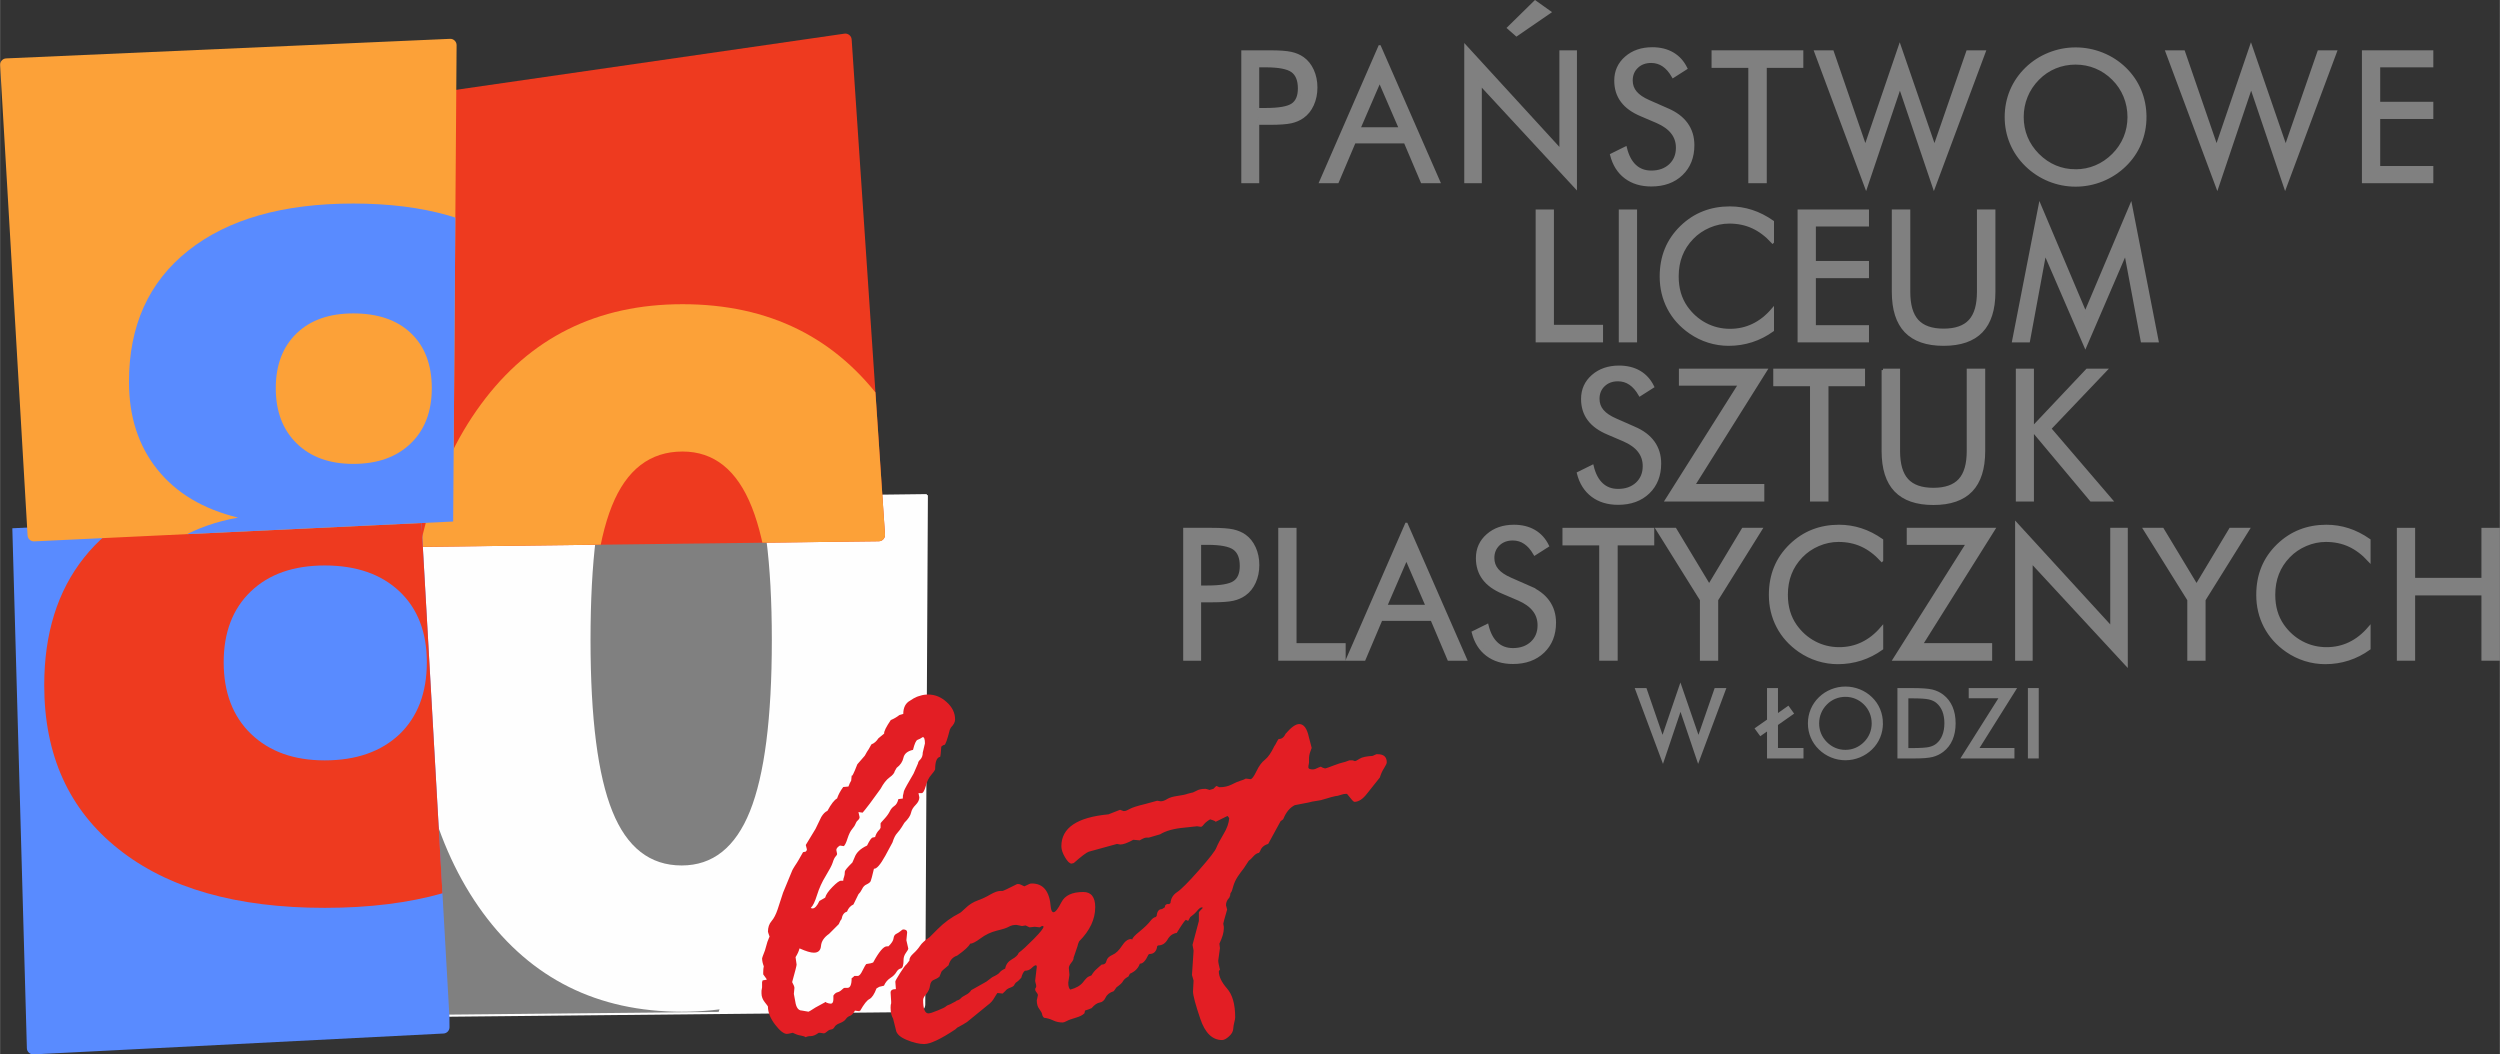<?xml version="1.0" encoding="UTF-8"?>
<!DOCTYPE svg PUBLIC "-//W3C//DTD SVG 1.1//EN" "http://www.w3.org/Graphics/SVG/1.1/DTD/svg11.dtd">
<!-- Creator: CorelDRAW -->
<svg xmlns="http://www.w3.org/2000/svg" xml:space="preserve" width="2767px" height="1167px" version="1.1" style="shape-rendering:geometricPrecision; text-rendering:geometricPrecision; image-rendering:optimizeQuality; fill-rule:evenodd; clip-rule:evenodd"
viewBox="0 0 2940.8 1240.4"
 xmlns:xlink="http://www.w3.org/1999/xlink"
 xmlns:xodm="http://www.corel.com/coreldraw/odm/2003">
 <rect x="0" y="0" width="2940.8" height="1240.4" fill="#333333" stroke="none"/>
 <defs>
  <style type="text/css">
   <![CDATA[
    .str0 {stroke:gray;stroke-width:3.32;stroke-miterlimit:22.926}
    .str1 {stroke:white;stroke-width:2.51;stroke-miterlimit:22.926}
    .fil5 {fill:none}
    .fil1 {fill:none;fill-rule:nonzero}
    .fil8 {fill:#598BFF}
    .fil2 {fill:gray}
    .fil6 {fill:#EE3A1F}
    .fil10 {fill:#FCA138}
    .fil4 {fill:#FEFEFE}
    .fil11 {fill:#598BFF;fill-rule:nonzero}
    .fil0 {fill:gray;fill-rule:nonzero}
    .fil12 {fill:#E31E24;fill-rule:nonzero}
    .fil9 {fill:#EE3A1F;fill-rule:nonzero}
    .fil7 {fill:#FCA138;fill-rule:nonzero}
    .fil3 {fill:#FEFEFE;fill-rule:nonzero}
   ]]>
  </style>
   <clipPath id="id0">
    <path d="M1090.22 582.52l-664.29 8.14 -0.06 9.24 33.43 595.63 620.43 -6.23c4.07,-0.04 7.37,-3.36 7.39,-7.43l3.1 -599.35z"/>
   </clipPath>
   <clipPath id="id1">
    <path d="M330.83 645.36l3.69 -510.51 658.74 -95.25c2.14,-0.31 4.09,0.23 5.77,1.59 1.67,1.35 2.61,3.15 2.75,5.3l39.23 582.3c0.15,2.12 -0.52,4 -1.96,5.56 -1.45,1.57 -3.27,2.38 -5.4,2.4l-702.82 8.61z"/>
   </clipPath>
   <clipPath id="id2">
    <path d="M494.79 598.69l-480.41 22.77 17.12 611.68c0.06,2.09 0.86,3.86 2.4,5.27 1.53,1.42 3.36,2.08 5.44,1.98l482.27 -24.54c4,-0.2 7.13,-3.52 7.09,-7.53l-0.12 -12.4 -33.79 -597.23z"/>
   </clipPath>
   <clipPath id="id3">
    <path d="M537.03 53.2l-4.04 560.32 -492.85 23.35c-4.08,0.2 -7.57,-2.94 -7.81,-7.02l-32.31 -553.25c-0.13,-2.07 0.52,-3.89 1.91,-5.43 1.39,-1.54 3.14,-2.37 5.21,-2.46l522.09 -23.02c2.13,-0.09 3.99,0.61 5.52,2.08 1.52,1.48 2.29,3.31 2.28,5.43z"/>
   </clipPath>
 </defs>
 <g id="Warstwa_x0020_1">
  <path class="fil0" d="M1479.59 145.17l0 68.69 -17.77 0 0 -153.01 32.07 0c11.23,0 19.51,0.61 24.78,1.79 5.32,1.17 9.92,3.14 13.81,5.85 4.88,3.46 8.7,8.24 11.45,14.3 2.74,6.06 4.13,12.77 4.13,20.15 0,7.42 -1.39,14.12 -4.13,20.19 -2.75,6.06 -6.57,10.84 -11.45,14.3 -3.89,2.78 -8.49,4.78 -13.73,5.95 -5.28,1.18 -13.56,1.79 -24.86,1.79l-5.1 0 -9.2 0zm0 -16.48l9.2 0c15.58,0 26.1,-1.82 31.49,-5.49 5.39,-3.64 8.1,-10.02 8.1,-19.15 0,-9.74 -2.79,-16.59 -8.31,-20.55 -5.53,-3.96 -15.98,-5.95 -31.28,-5.95l-9.2 0 0 51.14z"/>
  <path id="_1" class="fil0" d="M1622.91 95.09l-24.33 56.28 48.69 0 -24.36 -56.28zm0 -40.23l69.58 159 -19.72 0 -19.87 -46.86 -59.74 0 -19.86 46.86 -19.69 0 69.3 -159z"/>
  <polygon id="_2" class="fil0" points="1724.11,213.86 1724.11,54.86 1836.03,177.09 1836.03,60.85 1853.37,60.85 1853.37,219.85 1741.45,98.91 1741.45,213.86 "/>
  <path id="_3" class="fil0" d="M1961.42 128.94c9.95,4.24 17.47,9.88 22.5,16.91 5.07,7.02 7.6,15.37 7.6,24.96 0,14.05 -4.5,25.4 -13.45,33.99 -8.95,8.6 -20.79,12.91 -35.59,12.91 -12.06,0 -22.15,-3.06 -30.32,-9.24 -8.13,-6.16 -13.62,-14.9 -16.51,-26.24l16.51 -8.17c2.25,9.27 5.92,16.3 11.06,21.08 5.1,4.77 11.52,7.17 19.26,7.17 9.13,0 16.51,-2.64 22.18,-7.89 5.64,-5.28 8.45,-12.12 8.45,-20.54 0,-6.85 -1.96,-12.77 -5.92,-17.83 -3.92,-5.07 -9.84,-9.31 -17.79,-12.81l-18.62 -7.95c-10.17,-4.25 -17.76,-9.7 -22.72,-16.41 -4.99,-6.67 -7.49,-14.69 -7.49,-24.04 0,-10.87 4.03,-19.86 12.13,-26.96 8.09,-7.1 18.4,-10.66 30.95,-10.66 9.17,0 17.16,1.96 23.86,5.85 6.74,3.92 11.99,9.66 15.73,17.29l-15.05 9.6c-3.39,-5.92 -7.24,-10.31 -11.48,-13.2 -4.25,-2.89 -9.06,-4.35 -14.41,-4.35 -6.85,0 -12.45,2.1 -16.8,6.28 -4.35,4.17 -6.53,9.48 -6.53,15.98 0,5.42 1.68,10.12 5.03,14.08 3.32,4 8.53,7.49 15.55,10.56l21.87 9.63z"/>
  <polygon id="_4" class="fil0" points="2058.27,213.86 2058.27,78.19 2015.04,78.19 2015.04,60.85 2119.68,60.85 2119.68,78.19 2076.67,78.19 2076.67,213.86 "/>
  <polygon id="_5" class="fil0" points="2135.86,60.85 2155.54,60.85 2194.31,173.42 2234.76,54.86 2275.6,173.42 2314.58,60.85 2334.23,60.85 2274.99,219.85 2234.97,101.51 2195.13,219.85 "/>
  <path id="_6" class="fil0" d="M2441.64 200.81c8.34,0 16.33,-1.57 23.86,-4.75 7.56,-3.17 14.37,-7.81 20.43,-13.87 6,-5.99 10.56,-12.77 13.7,-20.37 3.14,-7.59 4.71,-15.65 4.71,-24.14 0,-8.56 -1.57,-16.73 -4.74,-24.47 -3.18,-7.74 -7.74,-14.55 -13.67,-20.47 -5.99,-5.99 -12.76,-10.56 -20.32,-13.7 -7.53,-3.14 -15.55,-4.7 -23.97,-4.7 -8.49,0 -16.55,1.56 -24.15,4.7 -7.59,3.14 -14.3,7.71 -20.15,13.7 -5.99,6.06 -10.56,12.91 -13.69,20.58 -3.14,7.67 -4.71,15.8 -4.71,24.36 0,8.49 1.53,16.51 4.63,24.04 3.11,7.52 7.71,14.33 13.77,20.47 6.14,6.13 12.95,10.77 20.4,13.91 7.49,3.14 15.48,4.71 23.9,4.71zm81.74 -63.13c0,10.95 -2.03,21.25 -6.06,30.92 -4.03,9.7 -9.91,18.3 -17.65,25.82 -7.74,7.53 -16.66,13.31 -26.72,17.41 -10.09,4.06 -20.5,6.1 -31.31,6.1 -10.81,0 -21.19,-2.04 -31.21,-6.1 -9.99,-4.1 -18.87,-9.88 -26.61,-17.41 -7.81,-7.59 -13.73,-16.23 -17.83,-25.93 -4.06,-9.66 -6.1,-19.93 -6.1,-30.81 0,-10.95 2.04,-21.26 6.1,-31 4.1,-9.7 10.02,-18.36 17.83,-25.96 7.67,-7.45 16.52,-13.2 26.58,-17.23 10.02,-4.03 20.43,-6.06 31.24,-6.06 10.88,0 21.33,2.03 31.42,6.06 10.06,4.03 18.94,9.78 26.61,17.23 7.74,7.53 13.62,16.16 17.65,25.86 4.03,9.73 6.06,20.08 6.06,31.1z"/>
  <polygon id="_7" class="fil0" points="2549.05,60.85 2568.73,60.85 2607.5,173.42 2647.95,54.86 2688.78,173.42 2727.77,60.85 2747.42,60.85 2688.18,219.85 2648.16,101.51 2608.32,219.85 "/>
  <polygon id="_8" class="fil0" points="2780.14,213.86 2780.14,60.85 2860.82,60.85 2860.82,77.55 2798.33,77.55 2798.33,121.41 2860.82,121.41 2860.82,138.32 2798.33,138.32 2798.33,196.96 2860.82,196.96 2860.82,213.86 "/>
  <polygon id="_9" class="fil0" points="1808.1,401.11 1808.1,248.11 1826.29,248.11 1826.29,383.78 1884.06,383.78 1884.06,401.11 "/>
  <polygon id="_10" class="fil0" points="1905.89,401.11 1905.89,248.11 1924.08,248.11 1924.08,401.11 "/>
  <path id="_11" class="fil0" d="M2085.18 284.7c-7.31,-7.95 -15.12,-13.84 -23.39,-17.62 -8.31,-3.82 -17.48,-5.71 -27.5,-5.71 -8.1,0 -15.98,1.65 -23.68,4.93 -7.67,3.28 -14.38,7.84 -20.01,13.69 -5.85,6.06 -10.24,12.84 -13.16,20.33 -2.93,7.49 -4.39,15.77 -4.39,24.82 0,7.1 0.86,13.66 2.6,19.66 1.75,5.99 4.36,11.48 7.85,16.51 6.14,8.7 13.66,15.41 22.61,20.12 8.96,4.7 18.62,7.06 29,7.06 9.77,0 18.83,-2.04 27.18,-6.07 8.38,-4.03 16.01,-10.05 22.89,-18.08l0 24.15c-7.59,5.49 -15.76,9.66 -24.5,12.48 -8.74,2.82 -17.8,4.21 -27.14,4.21 -8.06,0 -15.94,-1.21 -23.61,-3.6 -7.67,-2.39 -14.84,-5.92 -21.54,-10.53 -11.13,-7.7 -19.66,-17.22 -25.54,-28.49 -5.88,-11.31 -8.84,-23.68 -8.84,-37.2 0,-11.77 1.96,-22.51 5.92,-32.14 3.92,-9.66 9.91,-18.4 18.01,-26.28 7.81,-7.53 16.44,-13.16 25.93,-16.87 9.48,-3.75 19.83,-5.6 31.03,-5.6 8.88,0 17.44,1.35 25.71,4.03 8.31,2.67 16.48,6.81 24.57,12.45l0 23.75z"/>
  <polygon id="_12" class="fil0" points="2116.25,401.11 2116.25,248.11 2196.93,248.11 2196.93,264.8 2134.44,264.8 2134.44,308.67 2196.93,308.67 2196.93,325.57 2134.44,325.57 2134.44,384.21 2196.93,384.21 2196.93,401.11 "/>
  <path id="_13" class="fil0" d="M2227.1 248.11l18.4 0 0 95.22c0,15.48 3.28,26.82 9.88,34.07 6.6,7.23 16.91,10.87 31,10.87 14.08,0 24.39,-3.64 30.99,-10.87 6.6,-7.25 9.88,-18.59 9.88,-34.07l0 -95.22 18.4 0 0 95.22c0,20.69 -4.92,36.17 -14.76,46.44 -9.88,10.27 -24.72,15.41 -44.55,15.41 -19.79,0 -34.6,-5.14 -44.48,-15.41 -9.84,-10.27 -14.76,-25.75 -14.76,-46.44l0 -95.22z"/>
  <polygon id="_14" class="fil0" points="2453.11,407.1 2405.57,297.18 2386.35,401.11 2368.59,401.11 2399.61,242.11 2453.11,368.62 2506.61,242.11 2537.64,401.11 2519.88,401.11 2500.44,297.18 "/>
  <path id="_15" class="fil0" d="M1922.36 503.44c9.95,4.25 17.48,9.88 22.51,16.91 5.06,7.03 7.59,15.37 7.59,24.97 0,14.05 -4.49,25.39 -13.44,33.99 -8.96,8.59 -20.8,12.91 -35.6,12.91 -12.05,0 -22.15,-3.07 -30.31,-9.24 -8.14,-6.17 -13.63,-14.91 -16.52,-26.25l16.52 -8.17c2.24,9.28 5.92,16.3 11.05,21.08 5.1,4.78 11.52,7.17 19.26,7.17 9.13,0 16.52,-2.64 22.19,-7.88 5.63,-5.28 8.45,-12.13 8.45,-20.55 0,-6.84 -1.96,-12.77 -5.92,-17.83 -3.92,-5.06 -9.84,-9.31 -17.8,-12.8l-18.62 -7.96c-10.16,-4.24 -17.76,-9.7 -22.71,-16.4 -5,-6.67 -7.49,-14.7 -7.49,-24.04 0,-10.88 4.03,-19.87 12.12,-26.97 8.1,-7.09 18.41,-10.66 30.96,-10.66 9.17,0 17.15,1.96 23.86,5.85 6.74,3.92 11.98,9.67 15.73,17.3l-15.05 9.59c-3.39,-5.92 -7.24,-10.31 -11.49,-13.19 -4.24,-2.89 -9.06,-4.36 -14.41,-4.36 -6.84,0 -12.44,2.11 -16.79,6.28 -4.36,4.17 -6.53,9.49 -6.53,15.98 0,5.42 1.68,10.13 5.03,14.09 3.31,3.99 8.52,7.49 15.55,10.55l21.86 9.63z"/>
  <polygon id="_16" class="fil0" points="1960.36,588.36 2046.42,452.05 1976.63,452.05 1976.63,435.36 2077.24,435.36 1992.11,571.03 2073.78,571.03 2073.78,588.36 "/>
  <polygon id="_17" class="fil0" points="2130.86,588.36 2130.86,452.69 2087.64,452.69 2087.64,435.36 2192.28,435.36 2192.28,452.69 2149.27,452.69 2149.27,588.36 "/>
  <path id="_18" class="fil0" d="M2215.09 435.36l18.4 0 0 95.23c0,15.47 3.28,26.82 9.88,34.06 6.6,7.24 16.91,10.87 30.99,10.87 14.09,0 24.4,-3.63 31,-10.87 6.6,-7.24 9.88,-18.59 9.88,-34.06l0 -95.23 18.4 0 0 95.23c0,20.68 -4.92,36.16 -14.77,46.43 -9.87,10.27 -24.71,15.41 -44.54,15.41 -19.8,0 -34.6,-5.14 -44.48,-15.41 -9.84,-10.27 -14.76,-25.75 -14.76,-46.43l0 -95.23z"/>
  <polygon id="_19" class="fil0" points="2373,588.36 2373,435.36 2390.97,435.36 2390.97,503.41 2455.21,435.36 2476.93,435.36 2411.34,504.23 2483.42,588.36 2459.92,588.36 2390.97,506.01 2390.97,588.36 "/>
  <path id="_20" class="fil0" d="M1411.23 706.92l0 68.7 -17.76 0 0 -153.01 32.07 0c11.23,0 19.51,0.61 24.78,1.78 5.32,1.18 9.92,3.14 13.81,5.85 4.88,3.46 8.7,8.24 11.45,14.3 2.74,6.07 4.13,12.77 4.13,20.16 0,7.41 -1.39,14.12 -4.13,20.18 -2.75,6.07 -6.57,10.85 -11.45,14.3 -3.89,2.79 -8.49,4.78 -13.73,5.96 -5.28,1.18 -13.56,1.78 -24.86,1.78l-5.1 0 -9.21 0zm0 -16.47l9.21 0c15.58,0 26.1,-1.82 31.49,-5.5 5.38,-3.63 8.1,-10.02 8.1,-19.15 0,-9.74 -2.79,-16.58 -8.31,-20.54 -5.53,-3.96 -15.98,-5.96 -31.28,-5.96l-9.21 0 0 51.15z"/>
  <polygon id="_21" class="fil0" points="1505.3,775.62 1505.3,622.61 1523.49,622.61 1523.49,758.28 1581.27,758.28 1581.27,775.62 "/>
  <path id="_22" class="fil0" d="M1654.37 656.85l-24.33 56.28 48.69 0 -24.36 -56.28zm0 -40.23l69.58 159 -19.72 0 -19.87 -46.87 -59.74 0 -19.86 46.87 -19.69 0 69.3 -159z"/>
  <path id="_23" class="fil0" d="M1798.66 690.7c9.95,4.24 17.47,9.88 22.5,16.9 5.07,7.03 7.6,15.37 7.6,24.97 0,14.05 -4.5,25.39 -13.45,33.99 -8.95,8.59 -20.79,12.91 -35.59,12.91 -12.06,0 -22.15,-3.07 -30.32,-9.24 -8.13,-6.17 -13.62,-14.91 -16.51,-26.25l16.51 -8.17c2.25,9.28 5.92,16.3 11.06,21.08 5.1,4.78 11.52,7.17 19.26,7.17 9.13,0 16.51,-2.64 22.18,-7.88 5.64,-5.28 8.45,-12.13 8.45,-20.55 0,-6.84 -1.96,-12.76 -5.92,-17.83 -3.92,-5.06 -9.84,-9.31 -17.79,-12.8l-18.62 -7.96c-10.17,-4.24 -17.76,-9.7 -22.72,-16.4 -4.99,-6.67 -7.49,-14.7 -7.49,-24.04 0,-10.88 4.03,-19.87 12.13,-26.96 8.09,-7.1 18.4,-10.67 30.95,-10.67 9.17,0 17.16,1.96 23.86,5.85 6.74,3.92 11.99,9.67 15.73,17.3l-15.05 9.59c-3.39,-5.92 -7.24,-10.3 -11.48,-13.19 -4.25,-2.89 -9.06,-4.35 -14.41,-4.35 -6.85,0 -12.45,2.1 -16.8,6.27 -4.35,4.18 -6.53,9.49 -6.53,15.98 0,5.42 1.68,10.13 5.03,14.09 3.32,3.99 8.53,7.49 15.55,10.56l21.87 9.63z"/>
  <polygon id="_24" class="fil0" points="1882.88,775.62 1882.88,639.94 1839.65,639.94 1839.65,622.61 1944.3,622.61 1944.3,639.94 1901.28,639.94 1901.28,775.62 "/>
  <polygon id="_25" class="fil0" points="2001.34,775.62 2001.34,705.6 1949.56,622.61 1970.53,622.61 2010.54,688.98 2050.38,622.61 2071.32,622.61 2019.53,705.6 2019.53,775.62 "/>
  <path id="_26" class="fil0" d="M2213.64 659.2c-7.31,-7.95 -15.12,-13.84 -23.39,-17.62 -8.31,-3.81 -17.48,-5.7 -27.5,-5.7 -8.1,0 -15.98,1.64 -23.68,4.92 -7.67,3.28 -14.38,7.85 -20.01,13.7 -5.85,6.06 -10.24,12.84 -13.16,20.33 -2.93,7.48 -4.39,15.76 -4.39,24.82 0,7.1 0.86,13.66 2.6,19.65 1.75,5.99 4.35,11.48 7.85,16.51 6.14,8.71 13.66,15.41 22.61,20.12 8.95,4.71 18.62,7.06 29,7.06 9.77,0 18.83,-2.03 27.18,-6.06 8.38,-4.03 16.01,-10.06 22.89,-18.09l0 24.15c-7.59,5.49 -15.76,9.67 -24.5,12.48 -8.74,2.82 -17.8,4.21 -27.14,4.21 -8.06,0 -15.94,-1.21 -23.61,-3.6 -7.67,-2.39 -14.84,-5.92 -21.54,-10.52 -11.13,-7.7 -19.66,-17.23 -25.54,-28.5 -5.88,-11.3 -8.85,-23.68 -8.85,-37.2 0,-11.77 1.97,-22.5 5.93,-32.13 3.92,-9.67 9.91,-18.41 18.01,-26.29 7.81,-7.52 16.44,-13.16 25.92,-16.87 9.49,-3.74 19.83,-5.6 31.04,-5.6 8.88,0 17.43,1.36 25.71,4.03 8.31,2.68 16.48,6.81 24.57,12.45l0 23.75z"/>
  <polygon id="_27" class="fil0" points="2228.39,775.62 2314.45,639.3 2244.65,639.3 2244.65,622.61 2345.27,622.61 2260.13,758.28 2341.81,758.28 2341.81,775.62 "/>
  <polygon id="_28" class="fil0" points="2372.14,775.62 2372.14,616.62 2484.06,738.84 2484.06,622.61 2501.39,622.61 2501.39,781.61 2389.48,660.67 2389.48,775.62 "/>
  <polygon id="_29" class="fil0" points="2574.71,775.62 2574.71,705.6 2522.92,622.61 2543.89,622.61 2583.91,688.98 2623.75,622.61 2644.68,622.61 2592.9,705.6 2592.9,775.62 "/>
  <path id="_30" class="fil0" d="M2787.01 659.2c-7.32,-7.95 -15.13,-13.84 -23.4,-17.62 -8.31,-3.81 -17.48,-5.7 -27.5,-5.7 -8.1,0 -15.98,1.64 -23.68,4.92 -7.67,3.28 -14.37,7.85 -20.01,13.7 -5.85,6.06 -10.24,12.84 -13.16,20.33 -2.93,7.48 -4.39,15.76 -4.39,24.82 0,7.1 0.86,13.66 2.61,19.65 1.74,5.99 4.35,11.48 7.84,16.51 6.14,8.71 13.66,15.41 22.61,20.12 8.96,4.71 18.62,7.06 29,7.06 9.77,0 18.83,-2.03 27.18,-6.06 8.38,-4.03 16.01,-10.06 22.9,-18.09l0 24.15c-7.6,5.49 -15.77,9.67 -24.51,12.48 -8.73,2.82 -17.79,4.21 -27.14,4.21 -8.06,0 -15.94,-1.21 -23.61,-3.6 -7.67,-2.39 -14.84,-5.92 -21.54,-10.52 -11.13,-7.7 -19.65,-17.23 -25.54,-28.5 -5.88,-11.3 -8.84,-23.68 -8.84,-37.2 0,-11.77 1.96,-22.5 5.92,-32.13 3.92,-9.67 9.91,-18.41 18.01,-26.29 7.81,-7.52 16.44,-13.16 25.93,-16.87 9.49,-3.74 19.83,-5.6 31.03,-5.6 8.88,0 17.44,1.36 25.71,4.03 8.31,2.68 16.48,6.81 24.58,12.45l0 23.75z"/>
  <polygon id="_31" class="fil0" points="2821.23,775.62 2821.23,622.61 2839.42,622.61 2839.42,681.46 2920.73,681.46 2920.73,622.61 2939.14,622.61 2939.14,775.62 2920.73,775.62 2920.73,698.79 2839.42,698.79 2839.42,775.62 "/>
  <polygon id="_32" class="fil0" points="1925.37,811.11 1935.6,811.11 1955.74,869.58 1976.75,808 1997.96,869.58 2018.21,811.11 2028.42,811.11 1997.65,893.7 1976.86,832.23 1956.16,893.7 "/>
  <polygon id="_33" class="fil0" points="2080.3,890.59 2080.3,857.37 2071.05,863.78 2066.29,857.26 2080.3,847.44 2080.3,811.11 2089.86,811.11 2089.86,842.01 2103.42,832.45 2108.2,839.12 2089.86,852 2089.86,881.59 2119.87,881.59 2119.87,890.59 "/>
  <path id="_34" class="fil0" d="M2170.85 883.81c4.33,0 8.48,-0.81 12.39,-2.46 3.93,-1.65 7.47,-4.06 10.62,-7.21 3.11,-3.11 5.48,-6.63 7.11,-10.58 1.63,-3.95 2.45,-8.13 2.45,-12.54 0,-4.45 -0.82,-8.69 -2.46,-12.71 -1.65,-4.02 -4.02,-7.56 -7.1,-10.64 -3.11,-3.11 -6.63,-5.48 -10.56,-7.11 -3.91,-1.63 -8.08,-2.45 -12.45,-2.45 -4.41,0 -8.6,0.82 -12.54,2.45 -3.95,1.63 -7.43,4 -10.47,7.11 -3.12,3.15 -5.49,6.71 -7.12,10.69 -1.63,3.99 -2.44,8.21 -2.44,12.66 0,4.41 0.8,8.58 2.41,12.48 1.61,3.91 4,7.45 7.15,10.64 3.18,3.19 6.72,5.59 10.6,7.22 3.89,1.64 8.04,2.45 12.41,2.45zm42.46 -32.79c0,5.68 -1.05,11.04 -3.15,16.06 -2.09,5.04 -5.15,9.5 -9.17,13.41 -4.02,3.91 -8.65,6.91 -13.88,9.04 -5.24,2.12 -10.65,3.17 -16.26,3.17 -5.62,0 -11.01,-1.05 -16.21,-3.17 -5.19,-2.13 -9.8,-5.13 -13.82,-9.04 -4.06,-3.94 -7.14,-8.43 -9.27,-13.47 -2.11,-5.02 -3.17,-10.35 -3.17,-16 0,-5.69 1.06,-11.05 3.17,-16.1 2.13,-5.04 5.21,-9.55 9.27,-13.49 3.98,-3.87 8.57,-6.86 13.8,-8.95 5.2,-2.09 10.61,-3.15 16.23,-3.15 5.65,0 11.08,1.06 16.32,3.15 5.23,2.09 9.84,5.08 13.82,8.95 4.02,3.91 7.08,8.39 9.17,13.43 2.1,5.06 3.15,10.43 3.15,16.16z"/>
  <path id="_35" class="fil0" d="M2243.26 881.7l6.02 0c9.77,0 16.53,-0.43 20.29,-1.28 3.76,-0.85 6.89,-2.3 9.39,-4.37 3.26,-2.71 5.75,-6.21 7.43,-10.49 1.71,-4.3 2.56,-9.21 2.56,-14.75 0,-5.55 -0.83,-10.45 -2.52,-14.67 -1.69,-4.21 -4.17,-7.69 -7.47,-10.45 -2.5,-2.09 -5.67,-3.58 -9.52,-4.46 -3.85,-0.89 -10.56,-1.34 -20.16,-1.34l-6.02 0 0 61.81zm-9.56 8.89l0 -79.48 15.27 0c11.28,0 19.23,0.57 23.84,1.7 4.62,1.15 8.67,3.06 12.14,5.73 4.56,3.52 8.02,8 10.37,13.47 2.36,5.46 3.52,11.76 3.52,18.9 0,7.09 -1.16,13.35 -3.5,18.8 -2.33,5.45 -5.8,9.93 -10.39,13.45 -3.49,2.67 -7.43,4.58 -11.86,5.73 -4.45,1.13 -11.34,1.7 -20.71,1.7l-3.41 0 -15.27 0z"/>
  <polygon id="_36" class="fil0" points="2309.12,890.59 2353.82,819.78 2317.56,819.78 2317.56,811.11 2369.83,811.11 2325.61,881.59 2368.03,881.59 2368.03,890.59 "/>
  <polygon id="_37" class="fil0" points="2387.18,890.59 2387.18,811.11 2396.63,811.11 2396.63,890.59 "/>
  <path id="_38" class="fil1 str0" d="M1479.59 145.17l0 68.69 -17.77 0 0 -153.01 32.07 0c11.23,0 19.51,0.61 24.78,1.79 5.32,1.17 9.92,3.14 13.81,5.85 4.88,3.46 8.7,8.24 11.45,14.3 2.74,6.06 4.13,12.77 4.13,20.15 0,7.42 -1.39,14.12 -4.13,20.19 -2.75,6.06 -6.57,10.84 -11.45,14.3 -3.89,2.78 -8.49,4.78 -13.73,5.95 -5.28,1.18 -13.56,1.79 -24.86,1.79l-5.1 0 -9.2 0zm0 -16.48l9.2 0c15.58,0 26.1,-1.82 31.49,-5.49 5.39,-3.64 8.1,-10.02 8.1,-19.15 0,-9.74 -2.79,-16.59 -8.31,-20.55 -5.53,-3.96 -15.98,-5.95 -31.28,-5.95l-9.2 0 0 51.14z"/>
  <path id="_39" class="fil1 str0" d="M1622.91 95.09l-24.33 56.28 48.69 0 -24.36 -56.28zm0 -40.23l69.58 159 -19.72 0 -19.87 -46.86 -59.74 0 -19.86 46.86 -19.69 0 69.3 -159z"/>
  <polygon id="_40" class="fil1 str0" points="1724.11,213.86 1724.11,54.86 1836.03,177.09 1836.03,60.85 1853.37,60.85 1853.37,219.85 1741.45,98.91 1741.45,213.86 "/>
  <path id="_41" class="fil1 str0" d="M1961.42 128.94c9.95,4.24 17.47,9.88 22.5,16.91 5.07,7.02 7.6,15.37 7.6,24.96 0,14.05 -4.5,25.4 -13.45,33.99 -8.95,8.6 -20.79,12.91 -35.59,12.91 -12.06,0 -22.15,-3.06 -30.32,-9.24 -8.13,-6.16 -13.62,-14.9 -16.51,-26.24l16.51 -8.17c2.25,9.27 5.92,16.3 11.06,21.08 5.1,4.77 11.52,7.17 19.26,7.17 9.13,0 16.51,-2.64 22.18,-7.89 5.64,-5.28 8.45,-12.12 8.45,-20.54 0,-6.85 -1.96,-12.77 -5.92,-17.83 -3.92,-5.07 -9.84,-9.31 -17.79,-12.81l-18.62 -7.95c-10.17,-4.25 -17.76,-9.7 -22.72,-16.41 -4.99,-6.67 -7.49,-14.69 -7.49,-24.04 0,-10.87 4.03,-19.86 12.13,-26.96 8.09,-7.1 18.4,-10.66 30.95,-10.66 9.17,0 17.16,1.96 23.86,5.85 6.74,3.92 11.99,9.66 15.73,17.29l-15.05 9.6c-3.39,-5.92 -7.24,-10.31 -11.48,-13.2 -4.25,-2.89 -9.06,-4.35 -14.41,-4.35 -6.85,0 -12.45,2.1 -16.8,6.28 -4.35,4.17 -6.53,9.48 -6.53,15.98 0,5.42 1.68,10.12 5.03,14.08 3.32,4 8.53,7.49 15.55,10.56l21.87 9.63z"/>
  <polygon id="_42" class="fil1 str0" points="2058.27,213.86 2058.27,78.19 2015.04,78.19 2015.04,60.85 2119.68,60.85 2119.68,78.19 2076.67,78.19 2076.67,213.86 "/>
  <polygon id="_43" class="fil1 str0" points="2135.86,60.85 2155.54,60.85 2194.31,173.42 2234.76,54.86 2275.6,173.42 2314.58,60.85 2334.23,60.85 2274.99,219.85 2234.97,101.51 2195.13,219.85 "/>
  <path id="_44" class="fil1 str0" d="M2441.64 200.81c8.34,0 16.33,-1.57 23.86,-4.75 7.56,-3.17 14.37,-7.81 20.43,-13.87 6,-5.99 10.56,-12.77 13.7,-20.37 3.14,-7.59 4.71,-15.65 4.71,-24.14 0,-8.56 -1.57,-16.73 -4.74,-24.47 -3.18,-7.74 -7.74,-14.55 -13.67,-20.47 -5.99,-5.99 -12.76,-10.56 -20.32,-13.7 -7.53,-3.14 -15.55,-4.7 -23.97,-4.7 -8.49,0 -16.55,1.56 -24.15,4.7 -7.59,3.14 -14.3,7.71 -20.15,13.7 -5.99,6.06 -10.56,12.91 -13.69,20.58 -3.14,7.67 -4.71,15.8 -4.71,24.36 0,8.49 1.53,16.51 4.63,24.04 3.11,7.52 7.71,14.33 13.77,20.47 6.14,6.13 12.95,10.77 20.4,13.91 7.49,3.14 15.48,4.71 23.9,4.71zm81.74 -63.13c0,10.95 -2.03,21.25 -6.06,30.92 -4.03,9.7 -9.91,18.3 -17.65,25.82 -7.74,7.53 -16.66,13.31 -26.72,17.41 -10.09,4.06 -20.5,6.1 -31.31,6.1 -10.81,0 -21.19,-2.04 -31.21,-6.1 -9.99,-4.1 -18.87,-9.88 -26.61,-17.41 -7.81,-7.59 -13.73,-16.23 -17.83,-25.93 -4.06,-9.66 -6.1,-19.93 -6.1,-30.81 0,-10.95 2.04,-21.26 6.1,-31 4.1,-9.7 10.02,-18.36 17.83,-25.96 7.67,-7.45 16.52,-13.2 26.58,-17.23 10.02,-4.03 20.43,-6.06 31.24,-6.06 10.88,0 21.33,2.03 31.42,6.06 10.06,4.03 18.94,9.78 26.61,17.23 7.74,7.53 13.62,16.16 17.65,25.86 4.03,9.73 6.06,20.08 6.06,31.1z"/>
  <polygon id="_45" class="fil1 str0" points="2549.05,60.85 2568.73,60.85 2607.5,173.42 2647.95,54.86 2688.78,173.42 2727.77,60.85 2747.42,60.85 2688.18,219.85 2648.16,101.51 2608.32,219.85 "/>
  <polygon id="_46" class="fil1 str0" points="2780.14,213.86 2780.14,60.85 2860.82,60.85 2860.82,77.55 2798.33,77.55 2798.33,121.41 2860.82,121.41 2860.82,138.32 2798.33,138.32 2798.33,196.96 2860.82,196.96 2860.82,213.86 "/>
  <polygon id="_47" class="fil1 str0" points="1808.1,401.11 1808.1,248.11 1826.29,248.11 1826.29,383.78 1884.06,383.78 1884.06,401.11 "/>
  <polygon id="_48" class="fil1 str0" points="1905.89,401.11 1905.89,248.11 1924.08,248.11 1924.08,401.11 "/>
  <path id="_49" class="fil1 str0" d="M2085.18 284.7c-7.31,-7.95 -15.12,-13.84 -23.39,-17.62 -8.31,-3.82 -17.48,-5.71 -27.5,-5.71 -8.1,0 -15.98,1.65 -23.68,4.93 -7.67,3.28 -14.38,7.84 -20.01,13.69 -5.85,6.06 -10.24,12.84 -13.16,20.33 -2.93,7.49 -4.39,15.77 -4.39,24.82 0,7.1 0.86,13.66 2.6,19.66 1.75,5.99 4.36,11.48 7.85,16.51 6.14,8.7 13.66,15.41 22.61,20.12 8.96,4.7 18.62,7.06 29,7.06 9.77,0 18.83,-2.04 27.18,-6.07 8.38,-4.03 16.01,-10.05 22.89,-18.08l0 24.15c-7.59,5.49 -15.76,9.66 -24.5,12.48 -8.74,2.82 -17.8,4.21 -27.14,4.21 -8.06,0 -15.94,-1.21 -23.61,-3.6 -7.67,-2.39 -14.84,-5.92 -21.54,-10.53 -11.13,-7.7 -19.66,-17.22 -25.54,-28.49 -5.88,-11.31 -8.84,-23.68 -8.84,-37.2 0,-11.77 1.96,-22.51 5.92,-32.14 3.92,-9.66 9.91,-18.4 18.01,-26.28 7.81,-7.53 16.44,-13.16 25.93,-16.87 9.48,-3.75 19.83,-5.6 31.03,-5.6 8.88,0 17.44,1.35 25.71,4.03 8.31,2.67 16.48,6.81 24.57,12.45l0 23.75z"/>
  <polygon id="_50" class="fil1 str0" points="2116.25,401.11 2116.25,248.11 2196.93,248.11 2196.93,264.8 2134.44,264.8 2134.44,308.67 2196.93,308.67 2196.93,325.57 2134.44,325.57 2134.44,384.21 2196.93,384.21 2196.93,401.11 "/>
  <path id="_51" class="fil1 str0" d="M2227.1 248.11l18.4 0 0 95.22c0,15.48 3.28,26.82 9.88,34.07 6.6,7.23 16.91,10.87 31,10.87 14.08,0 24.39,-3.64 30.99,-10.87 6.6,-7.25 9.88,-18.59 9.88,-34.07l0 -95.22 18.4 0 0 95.22c0,20.69 -4.92,36.17 -14.76,46.44 -9.88,10.27 -24.72,15.41 -44.55,15.41 -19.79,0 -34.6,-5.14 -44.48,-15.41 -9.84,-10.27 -14.76,-25.75 -14.76,-46.44l0 -95.22z"/>
  <polygon id="_52" class="fil1 str0" points="2453.11,407.1 2405.57,297.18 2386.35,401.11 2368.59,401.11 2399.61,242.11 2453.11,368.62 2506.61,242.11 2537.64,401.11 2519.88,401.11 2500.44,297.18 "/>
  <path id="_53" class="fil1 str0" d="M1922.36 503.44c9.95,4.25 17.48,9.88 22.51,16.91 5.06,7.03 7.59,15.37 7.59,24.97 0,14.05 -4.49,25.39 -13.44,33.99 -8.96,8.59 -20.8,12.91 -35.6,12.91 -12.05,0 -22.15,-3.07 -30.31,-9.24 -8.14,-6.17 -13.63,-14.91 -16.52,-26.25l16.52 -8.17c2.24,9.28 5.92,16.3 11.05,21.08 5.1,4.78 11.52,7.17 19.26,7.17 9.13,0 16.52,-2.64 22.19,-7.88 5.63,-5.28 8.45,-12.13 8.45,-20.55 0,-6.84 -1.96,-12.77 -5.92,-17.83 -3.92,-5.06 -9.84,-9.31 -17.8,-12.8l-18.62 -7.96c-10.16,-4.24 -17.76,-9.7 -22.71,-16.4 -5,-6.67 -7.49,-14.7 -7.49,-24.04 0,-10.88 4.03,-19.87 12.12,-26.97 8.1,-7.09 18.41,-10.66 30.96,-10.66 9.17,0 17.15,1.96 23.86,5.85 6.74,3.92 11.98,9.67 15.73,17.3l-15.05 9.59c-3.39,-5.92 -7.24,-10.31 -11.49,-13.19 -4.24,-2.89 -9.06,-4.36 -14.41,-4.36 -6.84,0 -12.44,2.11 -16.79,6.28 -4.36,4.17 -6.53,9.49 -6.53,15.98 0,5.42 1.68,10.13 5.03,14.09 3.31,3.99 8.52,7.49 15.55,10.55l21.86 9.63z"/>
  <polygon id="_54" class="fil1 str0" points="1960.36,588.36 2046.42,452.05 1976.63,452.05 1976.63,435.36 2077.24,435.36 1992.11,571.03 2073.78,571.03 2073.78,588.36 "/>
  <polygon id="_55" class="fil1 str0" points="2130.86,588.36 2130.86,452.69 2087.64,452.69 2087.64,435.36 2192.28,435.36 2192.28,452.69 2149.27,452.69 2149.27,588.36 "/>
  <path id="_56" class="fil1 str0" d="M2215.09 435.36l18.4 0 0 95.23c0,15.47 3.28,26.82 9.88,34.06 6.6,7.24 16.91,10.87 30.99,10.87 14.09,0 24.4,-3.63 31,-10.87 6.6,-7.24 9.88,-18.59 9.88,-34.06l0 -95.23 18.4 0 0 95.23c0,20.68 -4.92,36.16 -14.77,46.43 -9.87,10.27 -24.71,15.41 -44.54,15.41 -19.8,0 -34.6,-5.14 -44.48,-15.41 -9.84,-10.27 -14.76,-25.75 -14.76,-46.43l0 -95.23z"/>
  <polygon id="_57" class="fil1 str0" points="2373,588.36 2373,435.36 2390.97,435.36 2390.97,503.41 2455.21,435.36 2476.93,435.36 2411.34,504.23 2483.42,588.36 2459.92,588.36 2390.97,506.01 2390.97,588.36 "/>
  <path id="_58" class="fil1 str0" d="M1411.23 706.92l0 68.7 -17.76 0 0 -153.01 32.07 0c11.23,0 19.51,0.61 24.78,1.78 5.32,1.18 9.92,3.14 13.81,5.85 4.88,3.46 8.7,8.24 11.45,14.3 2.74,6.07 4.13,12.77 4.13,20.16 0,7.41 -1.39,14.12 -4.13,20.18 -2.75,6.07 -6.57,10.85 -11.45,14.3 -3.89,2.79 -8.49,4.78 -13.73,5.96 -5.28,1.18 -13.56,1.78 -24.86,1.78l-5.1 0 -9.21 0zm0 -16.47l9.21 0c15.58,0 26.1,-1.82 31.49,-5.5 5.38,-3.63 8.1,-10.02 8.1,-19.15 0,-9.74 -2.79,-16.58 -8.31,-20.54 -5.53,-3.96 -15.98,-5.96 -31.28,-5.96l-9.21 0 0 51.15z"/>
  <polygon id="_59" class="fil1 str0" points="1505.3,775.62 1505.3,622.61 1523.49,622.61 1523.49,758.28 1581.27,758.28 1581.27,775.62 "/>
  <path id="_60" class="fil1 str0" d="M1654.37 656.85l-24.33 56.28 48.69 0 -24.36 -56.28zm0 -40.23l69.58 159 -19.72 0 -19.87 -46.87 -59.74 0 -19.86 46.87 -19.69 0 69.3 -159z"/>
  <path id="_61" class="fil1 str0" d="M1798.66 690.7c9.95,4.24 17.47,9.88 22.5,16.9 5.07,7.03 7.6,15.37 7.6,24.97 0,14.05 -4.5,25.39 -13.45,33.99 -8.95,8.59 -20.79,12.91 -35.59,12.91 -12.06,0 -22.15,-3.07 -30.32,-9.24 -8.13,-6.17 -13.62,-14.91 -16.51,-26.25l16.51 -8.17c2.25,9.28 5.92,16.3 11.06,21.08 5.1,4.78 11.52,7.17 19.26,7.17 9.13,0 16.51,-2.64 22.18,-7.88 5.64,-5.28 8.45,-12.13 8.45,-20.55 0,-6.84 -1.96,-12.76 -5.92,-17.83 -3.92,-5.06 -9.84,-9.31 -17.79,-12.8l-18.62 -7.96c-10.17,-4.24 -17.76,-9.7 -22.72,-16.4 -4.99,-6.67 -7.49,-14.7 -7.49,-24.04 0,-10.88 4.03,-19.87 12.13,-26.96 8.09,-7.1 18.4,-10.67 30.95,-10.67 9.17,0 17.16,1.96 23.86,5.85 6.74,3.92 11.99,9.67 15.73,17.3l-15.05 9.59c-3.39,-5.92 -7.24,-10.3 -11.48,-13.19 -4.25,-2.89 -9.06,-4.35 -14.41,-4.35 -6.85,0 -12.45,2.1 -16.8,6.27 -4.35,4.18 -6.53,9.49 -6.53,15.98 0,5.42 1.68,10.13 5.03,14.09 3.32,3.99 8.53,7.49 15.55,10.56l21.87 9.63z"/>
  <polygon id="_62" class="fil1 str0" points="1882.88,775.62 1882.88,639.94 1839.65,639.94 1839.65,622.61 1944.3,622.61 1944.3,639.94 1901.28,639.94 1901.28,775.62 "/>
  <polygon id="_63" class="fil1 str0" points="2001.34,775.62 2001.34,705.6 1949.56,622.61 1970.53,622.61 2010.54,688.98 2050.38,622.61 2071.32,622.61 2019.53,705.6 2019.53,775.62 "/>
  <path id="_64" class="fil1 str0" d="M2213.64 659.2c-7.31,-7.95 -15.12,-13.84 -23.39,-17.62 -8.31,-3.81 -17.48,-5.7 -27.5,-5.7 -8.1,0 -15.98,1.64 -23.68,4.92 -7.67,3.28 -14.38,7.85 -20.01,13.7 -5.85,6.06 -10.24,12.84 -13.16,20.33 -2.93,7.48 -4.39,15.76 -4.39,24.82 0,7.1 0.86,13.66 2.6,19.65 1.75,5.99 4.35,11.48 7.85,16.51 6.14,8.71 13.66,15.41 22.61,20.12 8.95,4.71 18.62,7.06 29,7.06 9.77,0 18.83,-2.03 27.18,-6.06 8.38,-4.03 16.01,-10.06 22.89,-18.09l0 24.15c-7.59,5.49 -15.76,9.67 -24.5,12.48 -8.74,2.82 -17.8,4.21 -27.14,4.21 -8.06,0 -15.94,-1.21 -23.61,-3.6 -7.67,-2.39 -14.84,-5.92 -21.54,-10.52 -11.13,-7.7 -19.66,-17.23 -25.54,-28.5 -5.88,-11.3 -8.85,-23.68 -8.85,-37.2 0,-11.77 1.97,-22.5 5.93,-32.13 3.92,-9.67 9.91,-18.41 18.01,-26.29 7.81,-7.52 16.44,-13.16 25.92,-16.87 9.49,-3.74 19.83,-5.6 31.04,-5.6 8.88,0 17.43,1.36 25.71,4.03 8.31,2.68 16.48,6.81 24.57,12.45l0 23.75z"/>
  <polygon id="_65" class="fil1 str0" points="2228.39,775.62 2314.45,639.3 2244.65,639.3 2244.65,622.61 2345.27,622.61 2260.13,758.28 2341.81,758.28 2341.81,775.62 "/>
  <polygon id="_66" class="fil1 str0" points="2372.14,775.62 2372.14,616.62 2484.06,738.84 2484.06,622.61 2501.39,622.61 2501.39,781.61 2389.48,660.67 2389.48,775.62 "/>
  <polygon id="_67" class="fil1 str0" points="2574.71,775.62 2574.71,705.6 2522.92,622.61 2543.89,622.61 2583.91,688.98 2623.75,622.61 2644.68,622.61 2592.9,705.6 2592.9,775.62 "/>
  <path id="_68" class="fil1 str0" d="M2787.01 659.2c-7.32,-7.95 -15.13,-13.84 -23.4,-17.62 -8.31,-3.81 -17.48,-5.7 -27.5,-5.7 -8.1,0 -15.98,1.64 -23.68,4.92 -7.67,3.28 -14.37,7.85 -20.01,13.7 -5.85,6.06 -10.24,12.84 -13.16,20.33 -2.93,7.48 -4.39,15.76 -4.39,24.82 0,7.1 0.86,13.66 2.61,19.65 1.74,5.99 4.35,11.48 7.84,16.51 6.14,8.71 13.66,15.41 22.61,20.12 8.96,4.71 18.62,7.06 29,7.06 9.77,0 18.83,-2.03 27.18,-6.06 8.38,-4.03 16.01,-10.06 22.9,-18.09l0 24.15c-7.6,5.49 -15.77,9.67 -24.51,12.48 -8.73,2.82 -17.79,4.21 -27.14,4.21 -8.06,0 -15.94,-1.21 -23.61,-3.6 -7.67,-2.39 -14.84,-5.92 -21.54,-10.52 -11.13,-7.7 -19.65,-17.23 -25.54,-28.5 -5.88,-11.3 -8.84,-23.68 -8.84,-37.2 0,-11.77 1.96,-22.5 5.92,-32.13 3.92,-9.67 9.91,-18.41 18.01,-26.29 7.81,-7.52 16.44,-13.16 25.93,-16.87 9.49,-3.74 19.83,-5.6 31.03,-5.6 8.88,0 17.44,1.36 25.71,4.03 8.31,2.68 16.48,6.81 24.58,12.45l0 23.75z"/>
  <polygon id="_69" class="fil1 str0" points="2821.23,775.62 2821.23,622.61 2839.42,622.61 2839.42,681.46 2920.73,681.46 2920.73,622.61 2939.14,622.61 2939.14,775.62 2920.73,775.62 2920.73,698.79 2839.42,698.79 2839.42,775.62 "/>
  <polygon id="_70" class="fil1 str0" points="1925.37,811.11 1935.6,811.11 1955.74,869.58 1976.75,808 1997.96,869.58 2018.21,811.11 2028.42,811.11 1997.65,893.7 1976.86,832.23 1956.16,893.7 "/>
  <polygon id="_71" class="fil1 str0" points="2080.3,890.59 2080.3,857.37 2071.05,863.78 2066.29,857.26 2080.3,847.44 2080.3,811.11 2089.86,811.11 2089.86,842.01 2103.42,832.45 2108.2,839.12 2089.86,852 2089.86,881.59 2119.87,881.59 2119.87,890.59 "/>
  <path id="_72" class="fil1 str0" d="M2170.85 883.81c4.33,0 8.48,-0.81 12.39,-2.46 3.93,-1.65 7.47,-4.06 10.62,-7.21 3.11,-3.11 5.48,-6.63 7.11,-10.58 1.63,-3.95 2.45,-8.13 2.45,-12.54 0,-4.45 -0.82,-8.69 -2.46,-12.71 -1.65,-4.02 -4.02,-7.56 -7.1,-10.64 -3.11,-3.11 -6.63,-5.48 -10.56,-7.11 -3.91,-1.63 -8.08,-2.45 -12.45,-2.45 -4.41,0 -8.6,0.82 -12.54,2.45 -3.95,1.63 -7.43,4 -10.47,7.11 -3.12,3.15 -5.49,6.71 -7.12,10.69 -1.63,3.99 -2.44,8.21 -2.44,12.66 0,4.41 0.8,8.58 2.41,12.48 1.61,3.91 4,7.45 7.15,10.64 3.18,3.19 6.72,5.59 10.6,7.22 3.89,1.64 8.04,2.45 12.41,2.45zm42.46 -32.79c0,5.68 -1.05,11.04 -3.15,16.06 -2.09,5.04 -5.15,9.5 -9.17,13.41 -4.02,3.91 -8.65,6.91 -13.88,9.04 -5.24,2.12 -10.65,3.17 -16.26,3.17 -5.62,0 -11.01,-1.05 -16.21,-3.17 -5.19,-2.13 -9.8,-5.13 -13.82,-9.04 -4.06,-3.94 -7.14,-8.43 -9.27,-13.47 -2.11,-5.02 -3.17,-10.35 -3.17,-16 0,-5.69 1.06,-11.05 3.17,-16.1 2.13,-5.04 5.21,-9.55 9.27,-13.49 3.98,-3.87 8.57,-6.86 13.8,-8.95 5.2,-2.09 10.61,-3.15 16.23,-3.15 5.65,0 11.08,1.06 16.32,3.15 5.23,2.09 9.84,5.08 13.82,8.95 4.02,3.91 7.08,8.39 9.17,13.43 2.1,5.06 3.15,10.43 3.15,16.16z"/>
  <path id="_73" class="fil1 str0" d="M2243.26 881.7l6.02 0c9.77,0 16.53,-0.43 20.29,-1.28 3.76,-0.85 6.89,-2.3 9.39,-4.37 3.26,-2.71 5.75,-6.21 7.43,-10.49 1.71,-4.3 2.56,-9.21 2.56,-14.75 0,-5.55 -0.83,-10.45 -2.52,-14.67 -1.69,-4.21 -4.17,-7.69 -7.47,-10.45 -2.5,-2.09 -5.67,-3.58 -9.52,-4.46 -3.85,-0.89 -10.56,-1.34 -20.16,-1.34l-6.02 0 0 61.81zm-9.56 8.89l0 -79.48 15.27 0c11.28,0 19.23,0.57 23.84,1.7 4.62,1.15 8.67,3.06 12.14,5.73 4.56,3.52 8.02,8 10.37,13.47 2.36,5.46 3.52,11.76 3.52,18.9 0,7.09 -1.16,13.35 -3.5,18.8 -2.33,5.45 -5.8,9.93 -10.39,13.45 -3.49,2.67 -7.43,4.58 -11.86,5.73 -4.45,1.13 -11.34,1.7 -20.71,1.7l-3.41 0 -15.27 0z"/>
  <polygon id="_74" class="fil1 str0" points="2309.12,890.59 2353.82,819.78 2317.56,819.78 2317.56,811.11 2369.83,811.11 2325.61,881.59 2368.03,881.59 2368.03,890.59 "/>
  <polygon id="_75" class="fil1 str0" points="2387.18,890.59 2387.18,811.11 2396.63,811.11 2396.63,890.59 "/>
  <polygon class="fil2" points="1805.64,0 1772.15,32.88 1783.79,43.1 1825.74,14.28 "/>
  <path class="fil2" d="M1090.22 582.52l-664.29 8.14 -0.06 9.24 33.43 595.63 620.43 -6.23c4.07,-0.04 7.37,-3.36 7.39,-7.43l3.1 -599.35z"/>
  <g style="clip-path:url(#id0)">
   <g id="_2228270264848">
    <path id="_1_0" class="fil3" d="M1119.99 761.06c0,133.55 -28.28,238.42 -84.84,314.63 -56.57,76.4 -134.34,114.5 -233.33,114.5 -98.98,0 -176.95,-38.89 -233.91,-116.47 -56.95,-77.77 -85.43,-184.61 -85.43,-320.72 0,-135.71 28.48,-242.35 85.43,-319.73 56.96,-77.58 134.93,-116.27 233.91,-116.27 100.56,0 178.73,38.89 234.5,116.46 55.78,77.78 83.67,186.78 83.67,327.6zm-425.4 -8.06c0,92.11 8.64,159.28 25.73,201.51 17.08,42.42 44.19,63.63 81.5,63.63 36.53,0 63.24,-21.21 80.33,-63.83 17.09,-42.62 25.73,-109.59 25.73,-201.31 0,-90.93 -8.64,-157.71 -25.73,-200.72 -17.09,-43.01 -43.8,-64.42 -80.33,-64.42 -37.71,0 -65.01,21.02 -81.9,63.05 -16.89,41.83 -25.33,109.39 -25.33,202.09z"/>
    <rect class="fil4" transform="matrix(0.671 0.206 -0.469 1.525 969.67 786.135)" width="669.61" height="595.21"/>
   </g>
  </g>
  <path class="fil5 str1" d="M1090.22 582.52l-664.29 8.14 -0.06 9.24 33.43 595.63 620.43 -6.23c4.07,-0.04 7.37,-3.36 7.39,-7.43l3.1 -599.35z"/>
  <path class="fil6" d="M330.83 645.36l3.69 -510.51 658.74 -95.25c2.14,-0.31 4.09,0.23 5.77,1.59 1.67,1.35 2.61,3.15 2.75,5.3l39.23 582.3c0.15,2.12 -0.52,4 -1.96,5.56 -1.45,1.57 -3.27,2.38 -5.4,2.4l-702.82 8.61z"/>
  <g style="clip-path:url(#id1)">
   <g id="_2228270272528">
    <path id="_1_1" class="fil7" d="M1125.57 808.3c0,135.47 -28.68,241.85 -86.06,319.15 -57.37,77.49 -136.26,116.14 -236.67,116.14 -100.4,0 -179.49,-39.44 -237.26,-118.13 -57.78,-78.89 -86.66,-187.27 -86.66,-325.32 0,-137.66 28.88,-245.84 86.66,-324.33 57.77,-78.69 136.86,-117.94 237.26,-117.94 102,0 181.29,39.45 237.87,118.14 56.58,78.89 84.86,189.45 84.86,332.29zm-431.5 -8.16c0,93.43 8.77,161.56 26.1,204.39 17.33,43.03 44.82,64.55 82.67,64.55 37.06,0 64.15,-21.52 81.48,-64.75 17.34,-43.23 26.1,-111.16 26.1,-204.19 0,-92.24 -8.76,-159.98 -26.1,-203.6 -17.33,-43.63 -44.42,-65.35 -81.48,-65.35 -38.25,0 -65.94,21.32 -83.07,63.95 -17.13,42.43 -25.7,110.97 -25.7,205z"/>
   </g>
  </g>
  <path class="fil5" d="M330.83 645.36l3.69 -510.51 658.74 -95.25c2.14,-0.31 4.09,0.23 5.77,1.59 1.67,1.35 2.61,3.15 2.75,5.3l39.23 582.3c0.15,2.12 -0.52,4 -1.96,5.56 -1.45,1.57 -3.27,2.38 -5.4,2.4l-702.82 8.61z"/>
  <path class="fil8" d="M494.79 598.69l-480.41 22.77 17.12 611.68c0.06,2.09 0.86,3.86 2.4,5.27 1.53,1.42 3.36,2.08 5.44,1.98l482.27 -24.54c4,-0.2 7.13,-3.52 7.09,-7.53l-0.12 -12.4 -33.79 -597.23z"/>
  <g style="clip-path:url(#id2)">
   <g id="_2228270275456">
    <path id="_1_2" class="fil9" d="M381.91 511.16c31.54,0 56.61,-8.9 75.22,-26.7 18.6,-17.79 27.9,-42.05 27.9,-72.79 0,-30.73 -9.1,-54.79 -27.3,-72.18 -18.19,-17.39 -43.47,-26.09 -75.82,-26.09 -31.54,0 -56.41,8.7 -74.61,26.29 -18.2,17.59 -27.3,41.65 -27.3,71.98 0,30.33 9.1,54.6 27.5,72.59 18.4,18 43.27,26.9 74.41,26.9zm0 383.36c37,0 66.32,-10.31 87.96,-30.73 21.43,-20.62 32.15,-48.93 32.15,-84.72 0,-35.18 -10.72,-63.09 -32.15,-83.31 -21.64,-20.42 -50.96,-30.53 -87.96,-30.53 -36.6,0 -65.72,10.11 -86.95,30.53 -21.23,20.22 -31.94,48.13 -31.94,83.31 0,35.38 10.71,63.69 32.15,84.32 21.63,20.82 50.55,31.13 86.74,31.13zm152.66 -312.8c56.62,10.11 100.49,34.98 131.63,74.21 31.34,39.43 46.91,89.37 46.91,150.23 0,82.1 -29.12,146.4 -87.35,192.5 -58.23,46.3 -139.52,69.35 -243.85,69.35 -103.93,0 -184.81,-23.05 -242.84,-69.35 -58.03,-46.1 -87.15,-110.4 -87.15,-192.5 0,-60.86 15.57,-110.8 46.91,-150.23 31.14,-39.23 75.02,-64.1 131.63,-74.21 -45.9,-11.12 -81.08,-32.15 -105.95,-63.08 -24.87,-30.94 -37.41,-69.36 -37.41,-115.26 0,-73.8 25.89,-131.22 77.85,-172.47 51.97,-41.25 124.15,-61.87 216.96,-61.87 93.21,0 165.8,20.62 217.97,62.07 51.97,41.45 78.05,98.87 78.05,172.27 0,45.9 -12.54,84.32 -37.41,115.26 -24.87,30.93 -60.05,51.96 -105.95,63.08z"/>
   </g>
  </g>
  <path class="fil5" d="M494.79 598.69l-480.41 22.77 17.12 611.68c0.06,2.09 0.86,3.86 2.4,5.27 1.53,1.42 3.36,2.08 5.44,1.98l482.27 -24.54c4,-0.2 7.13,-3.52 7.09,-7.53l-0.12 -12.4 -33.79 -597.23z"/>
  <path class="fil10" d="M537.03 53.2l-4.04 560.32 -492.85 23.35c-4.08,0.2 -7.57,-2.94 -7.81,-7.02l-32.31 -553.25c-0.13,-2.07 0.52,-3.89 1.91,-5.43 1.39,-1.54 3.14,-2.37 5.21,-2.46l522.09 -23.02c2.13,-0.09 3.99,0.61 5.52,2.08 1.52,1.48 2.29,3.31 2.28,5.43z"/>
  <g style="clip-path:url(#id3)">
   <g id="_2228270274928">
    <path id="_1_3" class="fil11" d="M415.53 545.73c28.24,0 50.69,-7.96 67.34,-23.89 16.65,-15.93 24.98,-37.65 24.98,-65.17 0,-27.51 -8.14,-49.05 -24.44,-64.62 -16.29,-15.57 -38.92,-23.35 -67.88,-23.35 -28.24,0 -50.5,7.78 -66.79,23.53 -16.3,15.75 -24.44,37.29 -24.44,64.44 0,27.16 8.14,48.88 24.62,64.99 16.47,16.11 38.74,24.07 66.61,24.07zm0 343.21c33.13,0 59.38,-9.23 78.74,-27.51 19.19,-18.46 28.79,-43.81 28.79,-75.85 0,-31.49 -9.6,-56.48 -28.79,-74.58 -19.36,-18.28 -45.61,-27.33 -78.74,-27.33 -32.76,0 -58.83,9.05 -77.84,27.33 -19,18.1 -28.6,43.09 -28.6,74.58 0,31.68 9.6,57.02 28.78,75.49 19.37,18.64 45.26,27.87 77.66,27.87zm136.67 -280.03c50.69,9.05 89.97,31.31 117.84,66.43 28.06,35.3 42,80.01 42,134.5 0,73.49 -26.07,131.06 -78.2,172.33 -52.13,41.45 -124.9,62.09 -218.31,62.09 -93.04,0 -165.45,-20.64 -217.4,-62.09 -51.95,-41.27 -78.02,-98.84 -78.02,-172.33 0,-54.49 13.94,-99.2 42,-134.5 27.87,-35.12 67.15,-57.38 117.84,-66.43 -41.09,-9.96 -72.59,-28.78 -94.85,-56.48 -22.27,-27.69 -33.49,-62.09 -33.49,-103.18 0,-66.07 23.17,-117.48 69.69,-154.41 46.52,-36.92 111.14,-55.39 194.23,-55.39 83.45,0 148.44,18.47 195.14,55.57 46.52,37.11 69.87,88.52 69.87,154.23 0,41.09 -11.22,75.49 -33.49,103.18 -22.26,27.7 -53.76,46.52 -94.85,56.48z"/>
   </g>
  </g>
  <path class="fil5" d="M537.03 53.2l-4.04 560.32 -492.85 23.35c-4.08,0.2 -7.57,-2.94 -7.81,-7.02l-32.31 -553.25c-0.13,-2.07 0.52,-3.89 1.91,-5.43 1.39,-1.54 3.14,-2.37 5.21,-2.46l522.09 -23.02c2.13,-0.09 3.99,0.61 5.52,2.08 1.52,1.48 2.29,3.31 2.28,5.43z"/>
  <path class="fil12" d="M897.75 1146.23l0 -2.34c0,-3 0.23,-5.34 0.67,-7.12 -1.34,-3.45 -2,-6.67 -2,-9.46 0,-0.44 1.11,-3.44 3.33,-9.12l2.9 -10.12c1.55,-3.89 2.33,-6.01 2.56,-6.23 -1.23,-3.45 -1.9,-5.34 -1.9,-5.79 0,-5 1.34,-9.12 4.23,-12.45 2.78,-3.23 5.12,-7.79 7.12,-13.69l6.45 -19.8 10.79 -26.14c0.23,-0.67 1.23,-2.34 3.01,-5.23 1.89,-2.78 3.45,-5.23 4.56,-7.23 1.22,-2.11 2.89,-5.12 5.12,-9.01l3.22 -0.67c0.89,-0.89 1.34,-1.67 1.34,-2.56 0,-0.44 -0.45,-2.22 -1.34,-5.22l11.46 -18.92 6.78 -14.01c2.23,-3.67 4.57,-6.12 7.24,-7.23 4.34,-8.01 8.12,-12.91 11.34,-14.58 1.34,-4.11 3.67,-8.67 7.23,-13.46l6.12 -0.55c1.11,-3.12 2.23,-5.34 3.23,-6.9l0.66 -6.45c0,1.22 0.56,0.89 1.67,-1.23 1.12,-2 2.68,-5.89 4.9,-11.57l8.79 -10.12 2.56 -4.56c1.11,-1.44 2.89,-4.45 5.22,-8.79 3.34,-1.22 6.01,-3.67 8.24,-7.12l6.78 -5.56c-0.44,-2.33 2.23,-7.68 7.79,-15.91 3.78,-1.55 7.12,-3.56 10.12,-5.89l4.56 -1.34c0,-7.56 2.78,-12.79 8.12,-15.68l4.01 -2.56c3.45,-1.78 5.34,-2.56 5.78,-2.56l2.34 -0.67c2.56,-0.89 5.67,-1.33 9.12,-1.33 8.01,0 15.35,3 21.8,9.01 6.57,5.89 9.79,12.68 9.79,20.36 0,3 -1.66,6.11 -4.89,9.45l-1.33 2.56c-3.01,11.9 -5.12,17.91 -6.46,17.91 -0.89,0 -2.11,0.67 -3.56,2 -0.44,7.12 -0.89,11.13 -1.33,12.02 -3.9,0.66 -5.9,5.56 -5.9,14.68 -0.44,1.33 -2,3.56 -4.67,6.68 -2.78,3.11 -4.89,7.45 -6.34,13.01 -1.56,5.56 -3.23,8.34 -4.9,8.34l-3.67 0 1 4.9c0,3 -1.44,6 -4.33,8.9 -3.01,3 -4.79,6 -5.46,9.34 -0.66,3.23 -3.22,7.12 -7.78,11.68l-3.23 5.23c-1.33,2.23 -3.11,4.45 -5.23,6.9 -2.22,2.33 -4,6.01 -5.56,11.01l-8.45 15.69c-5.9,10.68 -10.35,15.68 -13.35,15.24 -2,8.56 -3.34,13.46 -3.9,14.68 -0.66,1.34 -2.22,2.56 -4.56,3.67 -2.44,1 -4.34,2.89 -5.56,5.67 -1.33,2.68 -2.78,4.68 -4.23,6.01l-5.89 12.02c-3.45,1.55 -6.01,4.34 -7.57,8.45 -3.45,0.89 -5.56,3.89 -6.45,8.9 -0.89,0.78 -2,2.78 -3.22,5.78l-11.46 11.46c-5.9,4.12 -9.01,8.79 -9.46,14.13 -0.44,5.34 -3.22,8.01 -8.45,8.01 -3.67,0 -9.13,-1.67 -16.36,-4.89l-0.55 0c-0.67,3 -2.23,6.45 -4.56,10.12l1.22 8.79c0,1.11 -1.67,7.9 -5.23,20.58 1.78,3.22 2.67,5.45 2.67,6.78l-0.66 7.12 1.66 8.9c1.01,7.12 3.67,10.68 7.79,10.68l7.79 1.34c0.44,0 3.11,-1.67 8.12,-4.9l12.01 -6.56c0.45,0 0.67,0.22 0.67,0.67 2.23,0.89 3.89,1.33 5.23,1.33 2.11,0 3.22,-1.78 3.22,-5.23l0 -4.22c1.34,-2.12 2.9,-3.45 4.68,-3.9 1.89,-0.44 3.56,-1.44 5.11,-2.89 1.45,-1.56 2.67,-2.34 3.56,-2.34l3.23 0c3.23,0 4.89,-3.78 4.89,-11.34 0.89,-0.45 2.01,-1.34 3.23,-2.67l3.89 0c1.78,0 3.68,-2.12 5.68,-6.34 2.11,-4.23 3.56,-6.79 4.45,-7.68 3.89,-0.45 6.56,-1.11 8.12,-1.89 6.89,-12.68 12.23,-18.91 15.9,-18.91l2.01 0c3.67,-3.56 5.67,-6.57 6.01,-9.35 0.33,-2.67 1.33,-4.45 3.22,-5.34 1.78,-0.89 3.56,-2 5.01,-3.22 1.55,-1.34 2.56,-2.01 3,-2.01 3.23,0 4.78,1.23 4.78,3.56l-0.89 9.13 2.23 9.79c0,0.89 -0.89,2.55 -2.78,5.11 -1.78,2.45 -2.78,5.23 -2.78,8.24 0,6.34 -1,9.67 -3.23,10.12 -2.11,0.44 -3.89,1.89 -5.34,4.45 -1.45,2.45 -3.78,4.78 -7.01,6.78 -3.22,2.12 -5.78,5.12 -7.45,9.01l-5.56 1.34 -3.23 1.89c-2.56,6.79 -5.34,10.9 -8.23,12.46 -3,1.45 -6.56,6.01 -10.9,13.68 -0.67,0 -1,0.22 -1,0.67l-5.23 -0.67c-1.89,3.45 -3.9,5.45 -5.79,6.12 -2,0.67 -3.67,1.89 -4.89,3.78 -1.34,1.9 -3.67,3.45 -7.01,4.79 -3.34,1.22 -5.45,2.78 -6.34,4.56 -0.89,1.67 -2.23,2.67 -3.89,2.89 -1.78,0.22 -3.34,1 -4.9,2.45 -1.56,1.44 -2.78,2.11 -3.89,2.11 -0.45,0 -2,-0.22 -4.56,-0.67l-1.34 0c-3.67,2.67 -6.67,3.9 -9.01,3.9 -2.89,0 -4.89,0.44 -6.23,1.33 -1.33,-0.89 -3.34,-1.55 -6.01,-2 -2.67,-0.33 -5.78,-1.45 -9.23,-3.23 -3.67,0.89 -6.01,1.34 -6.9,1.34 -3.67,0 -8.34,-3.67 -13.9,-10.9 -5.68,-7.35 -8.46,-14.47 -8.46,-21.36 0,-0.22 -1.22,-1.89 -3.78,-5.12 -2.45,-3.11 -3.78,-6.56 -3.78,-10.23l0 -3.23 0.67 -3.89 0 -6.23 0.66 -2.01c3.23,-0.44 4.9,-0.77 4.9,-1.22l-4.23 -5.89zm66.08 -86.33l6.79 -3.89c0.89,-3.56 3.78,-7.68 8.56,-12.57 4.79,-4.9 8.12,-7.35 10.01,-7.35l2.67 0c0,-1.55 0.34,-3 1,-4.56 0.56,-1.55 0.9,-3.55 0.9,-6.23 0,-1.22 3,-4.89 8.89,-10.68l2.56 -5.89c2.01,-5.67 6.79,-10.35 14.69,-14.02 3,-6.23 5.34,-9.45 6.78,-9.45l2.67 -0.56c0.89,-3.34 2.56,-6.23 5.23,-8.79l1.22 -2 0 -5.23c0,-0.44 1.56,-2.22 4.45,-5.34 2.9,-3.11 5.01,-6.12 6.35,-8.79 1.33,-2.78 3.11,-4.89 5.33,-6.34 2.34,-1.55 3.9,-4.23 4.79,-8.12l5.23 -0.67c0,-2.89 0.22,-4.67 0.66,-5.56l0.67 -3.22c1,-2.67 4.78,-9.46 11.35,-20.58l5.23 -12.02c0,-1.33 0.89,-2.89 2.78,-4.67 1.78,-1.89 2.78,-4.56 2.78,-8.01l2.56 -10.79c0,-5 -0.89,-7.45 -2.56,-7.45 -2.23,1.55 -4.23,2.56 -6.12,3.22 -1.78,0.67 -3.56,4.56 -5.34,11.8 -6.45,1.44 -10.23,4.55 -11.24,9.23 -1,4.67 -3.67,8.67 -8,11.9l-2.23 3.9c-0.44,2.33 -2.56,4.89 -6.23,7.45 -3.67,2.67 -7.12,7.12 -10.46,13.35 -10.79,15.01 -16.79,23.02 -17.91,24.14l-3.22 3.89 -4.9 -0.67c0.89,3.45 1.34,5.45 1.34,5.9 0,1.33 -0.67,2.56 -2,3.78 -1.34,1.11 -2.23,2.56 -2.89,4.34 -0.67,1.78 -2.01,3.78 -3.9,6.01 -2,2.33 -3.78,6 -5.45,11.12 -1.56,5.01 -3.11,8.01 -4.34,8.9l-4.56 -0.67c-2.89,1.78 -4.23,3.56 -4.23,5.23l0.89 4.56c0,0.89 -0.55,1.89 -1.78,3.12 -1.11,1.22 -2.33,3.56 -3.34,7 -1.11,3.45 -3.89,8.68 -8.23,15.8 -4.33,7.01 -7.78,14.57 -10.23,22.47 -2.45,7.9 -4.89,12.91 -7.34,15.13 0.44,0.45 1.11,0.67 2,0.67 2.78,0 5.45,-3 8.12,-8.79zm326.83 79.43l5.12 -4.56c3.22,0 5.23,-1.45 5.78,-4.45 0.67,-2.89 3.01,-5.23 7.01,-7.01 4.01,-1.67 7.68,-5.23 11.13,-10.57 3.44,-5.34 7,-8.01 10.67,-8.01 1.34,0 2.79,1.11 4.57,3.23 1.66,2.22 2.56,3.89 2.56,5.23 0,7.23 -2.23,14.57 -6.57,22.13l-1.22 9.12 -2.34 4.34c-3.23,1.67 -5.34,3.56 -6.34,5.45 -1,2.01 -3.56,4.34 -7.67,7.24l-3.23 4.56c-4.78,1.56 -8.01,4 -9.57,7.45 -1.67,3.56 -3.89,5.45 -6.89,5.9 -2.9,0.44 -6.12,2.55 -9.57,6.56 -2.23,1 -4.79,2 -7.79,2.89l-0.67 3.23c-2.22,2.22 -5.67,3.89 -10.34,5.23 -4.56,1.33 -8.12,2.55 -10.35,3.78 -2.33,1.22 -3.89,1.78 -4.78,1.78 -4.12,0 -7.9,-0.78 -11.35,-2.45 -3.45,-1.67 -7.12,-2.67 -10.79,-3.11 -1.22,-1.23 -2,-2.67 -2.22,-4.23 -0.23,-1.45 -1.34,-3.45 -3.23,-6.01 -2,-2.45 -3,-5.89 -3,-10.23l1.33 -6.23c0,-0.78 -0.55,-1.89 -1.67,-3.23 -1.11,-1.22 -1.55,-2.33 -1.55,-3.22 0,-0.89 0.11,-1.56 0.55,-2.01 0.45,-0.33 0.67,-1 0.67,-1.89 0,-1.11 -0.22,-2.33 -0.67,-3.56 -0.44,-1.33 -0.55,-2.45 -0.55,-3.22l1.89 -16.02c0,-1.34 -0.45,-1.89 -1.34,-1.89 -0.78,0 -2.45,1 -4.67,3.22 -2.34,2.23 -5.01,3.23 -8.01,3.23 -1.78,1.33 -3.11,4.11 -4.23,8.23 -1.78,2.11 -3.89,4.12 -6.56,5.9l-1.34 1.89c-0.33,1.55 -2,2.78 -4.89,3.78 -2.78,1 -4.78,2.22 -5.78,3.78l-3.34 3.23 -6.12 -0.67c-0.44,0.44 -1.67,2.34 -3.67,5.67 -1.89,3.45 -4.45,6.23 -7.45,8.35l-24.81 20.24c-2.67,1.78 -6.45,3.9 -11.46,6.57l-2 1.89c-17.35,11.57 -29.7,17.35 -36.82,17.35 -5.9,0 -12.8,-1.67 -20.58,-4.89 -7.79,-3.23 -12.02,-7.12 -12.68,-11.79l-3.34 -13.35c-1.89,-3.01 -2.89,-7.24 -2.89,-12.69 0,-2.67 0.22,-4.33 0.66,-5.22l0 -2.01 -0.66 -10.67c0,-2.67 2.11,-4.01 6.23,-4.01l-0.67 -8.79c0,-0.89 1.89,-4.23 5.67,-10.23 3.78,-6.01 6.34,-9.46 7.68,-10.35l3.22 -4.22c-0.22,-2.56 1.34,-5.35 4.68,-8.35 3.22,-2.89 5.78,-5.9 7.78,-8.9 2.01,-3.11 5.68,-6.45 11.13,-10.12l9.79 -9.79c7.67,-7.68 16.02,-13.68 24.92,-18.25 1.33,-0.44 4,-2.66 8,-6.56 4.01,-3.89 8.68,-6.78 13.8,-8.67 5.12,-1.78 10.12,-4.12 15.01,-7.01 4.9,-2.78 8.79,-4.23 11.69,-4.23l2.56 0c0.88,0 6.67,-2.67 17.35,-8.12l2 0c0.89,0 2.89,0.89 6.23,2.56l0.56 0 5.34 -2.56c0.78,-0.45 1.89,-0.67 3.22,-0.67 13.58,0 20.92,9.35 22.25,27.92 0.45,3.9 1.56,5.9 3.23,5.9 2.22,0 5.34,-4.01 9.34,-11.9 4.12,-7.9 12.57,-11.91 25.7,-11.91 9.34,0 14.01,6.01 14.01,17.91 0,14.13 -6.34,27.59 -18.91,40.16 -0.89,1.78 -1.55,3.67 -2,5.9l-4.56 13.35 0 0.66c0,1.23 -0.89,3.12 -2.78,5.34 -1.78,2.34 -2.78,4.34 -2.78,6.01l0.67 8.23 -1.34 9.12c0,4.12 0.78,6.79 2.34,8.13 6.89,-1.78 11.9,-4.68 15.02,-8.68 3.11,-4.01 5.33,-6.23 6.67,-6.68l3.23 -1.33c1.89,-3.23 4.11,-5.9 6.78,-8.12zm-108.24 0.11c0.78,-4.78 3.45,-8.34 7.9,-10.9 4.45,-2.45 7.12,-5.01 8.01,-7.68 4.12,-3 10.01,-8.45 17.69,-16.24 7.67,-7.79 11.46,-12.57 11.46,-14.35 0,-0.56 -0.34,-0.89 -1.23,-0.89l-0.67 0 -2.55 1.56 -5.9 -0.67 -6.12 0.67 -4.56 -2.23 -4.23 0.67 -6.56 -1.33c-3.45,0 -6.45,0.66 -8.9,2.11 -2.45,1.45 -7.23,3 -14.24,4.67 -7.12,1.78 -13.35,4.78 -19.02,9.01 -5.67,4.23 -9.79,6.34 -12.35,6.34 -1.56,3.23 -6.56,7.9 -15.24,14.02 -5.23,1.67 -8.56,5.45 -10.12,11.35 -5.56,4.56 -8.46,7.12 -8.46,7.78l-2.22 5.57c-1.78,1.55 -3.9,2.78 -6.57,3.78 -2.55,0.89 -4.11,3.22 -4.56,6.78 -0.44,3.56 -1.89,6.79 -4.33,9.79 -2.56,2.9 -3.79,5.23 -3.79,7.01 0,10.57 2.12,15.91 6.23,15.91 1.67,0 5.34,-1.11 10.9,-3.45 5.57,-2.22 8.68,-3.78 9.57,-4.67 0.89,-0.89 2.56,-1.78 5.23,-2.67l6.12 -3.23c0.89,-0.89 1.89,-1.33 3,-1.56 1,-0.22 2.12,-1 3.23,-2.11 1,-1.22 3,-2.56 5.78,-4 2.89,-1.34 5.01,-3.23 6.57,-5.68 3.67,-2.11 9.56,-5.45 17.79,-10.01l6.9 -5.23c4.67,-2.22 7.68,-4 8.68,-5.56 1.11,-1.56 3.23,-3 6.56,-4.56zm240.4 -210.14l4.56 -1.33 3.23 -3.23 0.66 0 3.01 1.34 0.55 0c5.23,0 9.9,-1.12 13.91,-3.12 4.11,-2.11 7.45,-3.56 10.23,-4.45 2.67,-0.78 4.45,-1.45 5.12,-1.89 0.67,-0.45 1.22,-0.67 1.56,-0.67l5.34 0.67c1.67,0 4,-3.11 7,-9.34 2.9,-6.12 6.23,-10.68 9.91,-13.47 3.67,-2.89 7.34,-8.12 11.12,-16.01 0.78,-1 1.78,-2.78 2.89,-5.01 1.11,-2.34 2,-3.45 2.56,-3.45 3.34,0 5.9,-2 7.9,-6.23 6.45,-7.56 11.79,-11.34 15.91,-11.34 5.45,0 9.23,5.22 11.45,15.68l3.23 12.35c0,0.22 -0.56,1.78 -1.67,4.67 -1.11,3 -1.56,5.9 -1.45,8.79 0.12,3 0,4.89 -0.33,5.89 -0.33,1.01 -0.44,2.12 -0.44,3.45 0,1.78 1.78,2.56 5.45,2.56 1.33,0 3.78,-0.78 7.23,-2.56l2 -0.66c2.11,1.33 4.01,2 5.45,2 0.45,0 3.56,-1.11 9.35,-3.34 5.78,-2.11 9.34,-3.34 10.9,-3.56 1.56,-0.22 4.11,-1.11 7.79,-2.56l3.89 0 2.67 0.89c0.89,0 2.67,-0.89 5.34,-2.67 2.78,-1.89 7.9,-3 15.46,-3.45l4.56 -2 1.34 0c7.23,0 10.79,3.23 10.79,9.46 0,1.33 -1,3.56 -3.12,6.89 -2.11,3.23 -3.78,6.9 -5,11.02l-15.02 18.91c-5.01,6.56 -10.01,9.79 -15.02,9.79 -0.89,0 -3.56,-2.89 -8.12,-8.79 0,-0.44 -0.45,-0.67 -1.33,-0.67 -2.12,0 -4.45,0.45 -6.79,1.34 -2.45,0.89 -4.45,1.33 -5.9,1.33 -0.66,0 -6.45,1.56 -17.24,4.79l-7.9 1.33c-0.89,0 -2.89,0.45 -6.12,1.33l-16.68 3.23c-5.68,2.89 -10.13,8.12 -13.35,16.02 0,0.45 -1.11,1.34 -3.34,2.89l-14.57 26.7c-4.79,1.34 -8.01,4.12 -9.46,8.45l-1.33 2.01c-2.45,0.44 -4.56,1.78 -6.57,4.11 -1.89,2.23 -3.78,4.01 -5.56,5.34l-5.78 8.79c-2.45,3.01 -4.79,6.34 -7.23,9.9 -2.34,3.67 -4.12,7.46 -5.23,11.46 -1,4.01 -1.89,6.34 -2.56,7.01 -0.67,0.67 -1,1.78 -1,3.56l-1 2.56c-2.56,2.67 -3.9,5.56 -3.9,8.9l1.34 5.11c-3,10.46 -4.56,16.02 -4.56,16.69 0,0.44 0.22,1.56 0.66,3.56l0 2c0,4.79 -1.77,10.68 -5.22,17.91l0.66 5.23 -2 14.58c0,2 0.67,5.56 2,10.78 -0.89,0.89 -1.33,1.56 -1.33,2.01 0,6 3.23,12.68 9.57,20.02 6.45,7.23 9.68,18.58 9.68,34.04 0,1.34 -0.34,3.23 -1.01,5.68 -0.66,2.55 -1.11,5.22 -1.33,8.11 -0.22,3.01 -1.89,5.9 -5.01,8.68 -3.11,2.78 -5.78,4.23 -8.01,4.23 -11.46,0 -20.13,-8.34 -25.69,-25.03 -5.68,-16.69 -8.57,-27.48 -8.57,-32.26l0.67 -12.68 -1.89 -6.57 1.89 -28.59 -1.23 -6.89 7.46 -28.04 0 -10.12c0,-0.44 1.55,-2.11 4.56,-5.23 0,-0.44 -0.45,-0.67 -1.34,-0.67 -1.22,0 -3,1.34 -5.22,4.01 -2.12,2.56 -4.9,5.12 -8.13,7.45l-2.55 4.56c-0.45,-0.44 -1.34,-0.89 -2.68,-1.33 -1,0.44 -4.67,5.56 -10.67,15.35 -4.56,0.67 -8.24,3.23 -10.79,7.79 -2.67,4.56 -6.23,6.89 -10.79,6.89l-1.34 0.67c-0.78,6.23 -3.89,9.46 -9.12,9.46l-1.22 0.67c-3.34,7.34 -6.68,10.9 -10.13,10.67 -2.22,6.57 -7.56,11.02 -16.02,13.35 -1.22,2.67 -3.22,4.57 -5.67,5.9 -2.45,1.33 -4.34,2.56 -5.34,3.56 -1.11,1.11 -2.11,1.67 -3,1.67 -2.79,0 -4.23,-3 -4.23,-9.12 0,-1.78 0.78,-3.67 2.11,-5.68 1.45,-2.11 2.12,-3.56 2.12,-4.45 0,-0.44 -1,-1.78 -3.23,-3.89 0,-6.79 1.78,-11.01 5.23,-12.68 3.45,-1.78 6.01,-4.23 7.79,-7.57 1.11,-2.56 3.22,-4.44 6.56,-5.56 3.22,-1 4.89,-2.45 4.89,-4.23 0,-1.44 2.78,-4.56 8.46,-9.12 5.56,-4.56 9.68,-8.45 12.35,-11.9 2.55,-3.34 4.78,-5.01 6.45,-5.01l1.33 -1.33c0.45,-5.45 2.56,-8.12 6.23,-8.12l3.23 -2.01 0.67 -2.55 1.89 -1.34 2.67 0 1.55 -1.22c0.45,-5.45 3.01,-9.68 7.68,-12.79 4.67,-3.01 13.24,-11.57 25.58,-25.59 12.35,-14.02 19.36,-22.92 20.81,-26.92 1.56,-3.89 4.34,-9.12 8.34,-15.8 4.01,-6.56 6.23,-12.79 6.68,-18.69 -0.45,-0.89 -1.12,-1.78 -2.01,-2.67l-14.01 6.9c0,-0.67 -2.12,-1.67 -6.46,-2.89 -3.22,1.89 -5.67,3.89 -7.23,5.78 -1.44,2.01 -2.67,3.01 -3.56,3.01l-4.56 -0.67 -14.35 1.56c-12.79,1.11 -22.47,3.78 -29.03,7.89l-13.35 3.9 -2.89 0c-1.78,0 -4.34,1.11 -7.79,3.22l-7.56 -0.66c-6.9,3.78 -12.02,5.56 -15.24,5.56 -0.45,0 -1.78,-0.22 -4.01,-0.67l-33.15 9.12c-2.67,0.89 -8.56,5.34 -17.69,13.35l-2.56 0.67c-2.22,0 -4.78,-2.45 -7.67,-7.34 -2.89,-4.9 -4.34,-9.23 -4.34,-13.13 0,-21.58 18.47,-34.04 55.4,-37.49l13.35 -5.23 0.67 0 3.55 1.34 1.23 0c1.33,0 3.45,-0.89 6.23,-2.45 2.89,-1.67 9.12,-3.67 18.91,-6.01l13.35 -3.67 4.23 0.67c2.22,0 4.67,-0.89 7.34,-2.56 2.78,-1.78 6.9,-3 12.46,-3.78 5.45,-0.78 9.34,-1.56 11.57,-2.45l5.11 -1.33c0.89,0 2.67,-0.67 5.45,-2.23 2.67,-1.56 6.23,-2.33 10.57,-2.33 0.67,0 2.34,0.44 4.9,1.33z"/>
 </g>
</svg>
